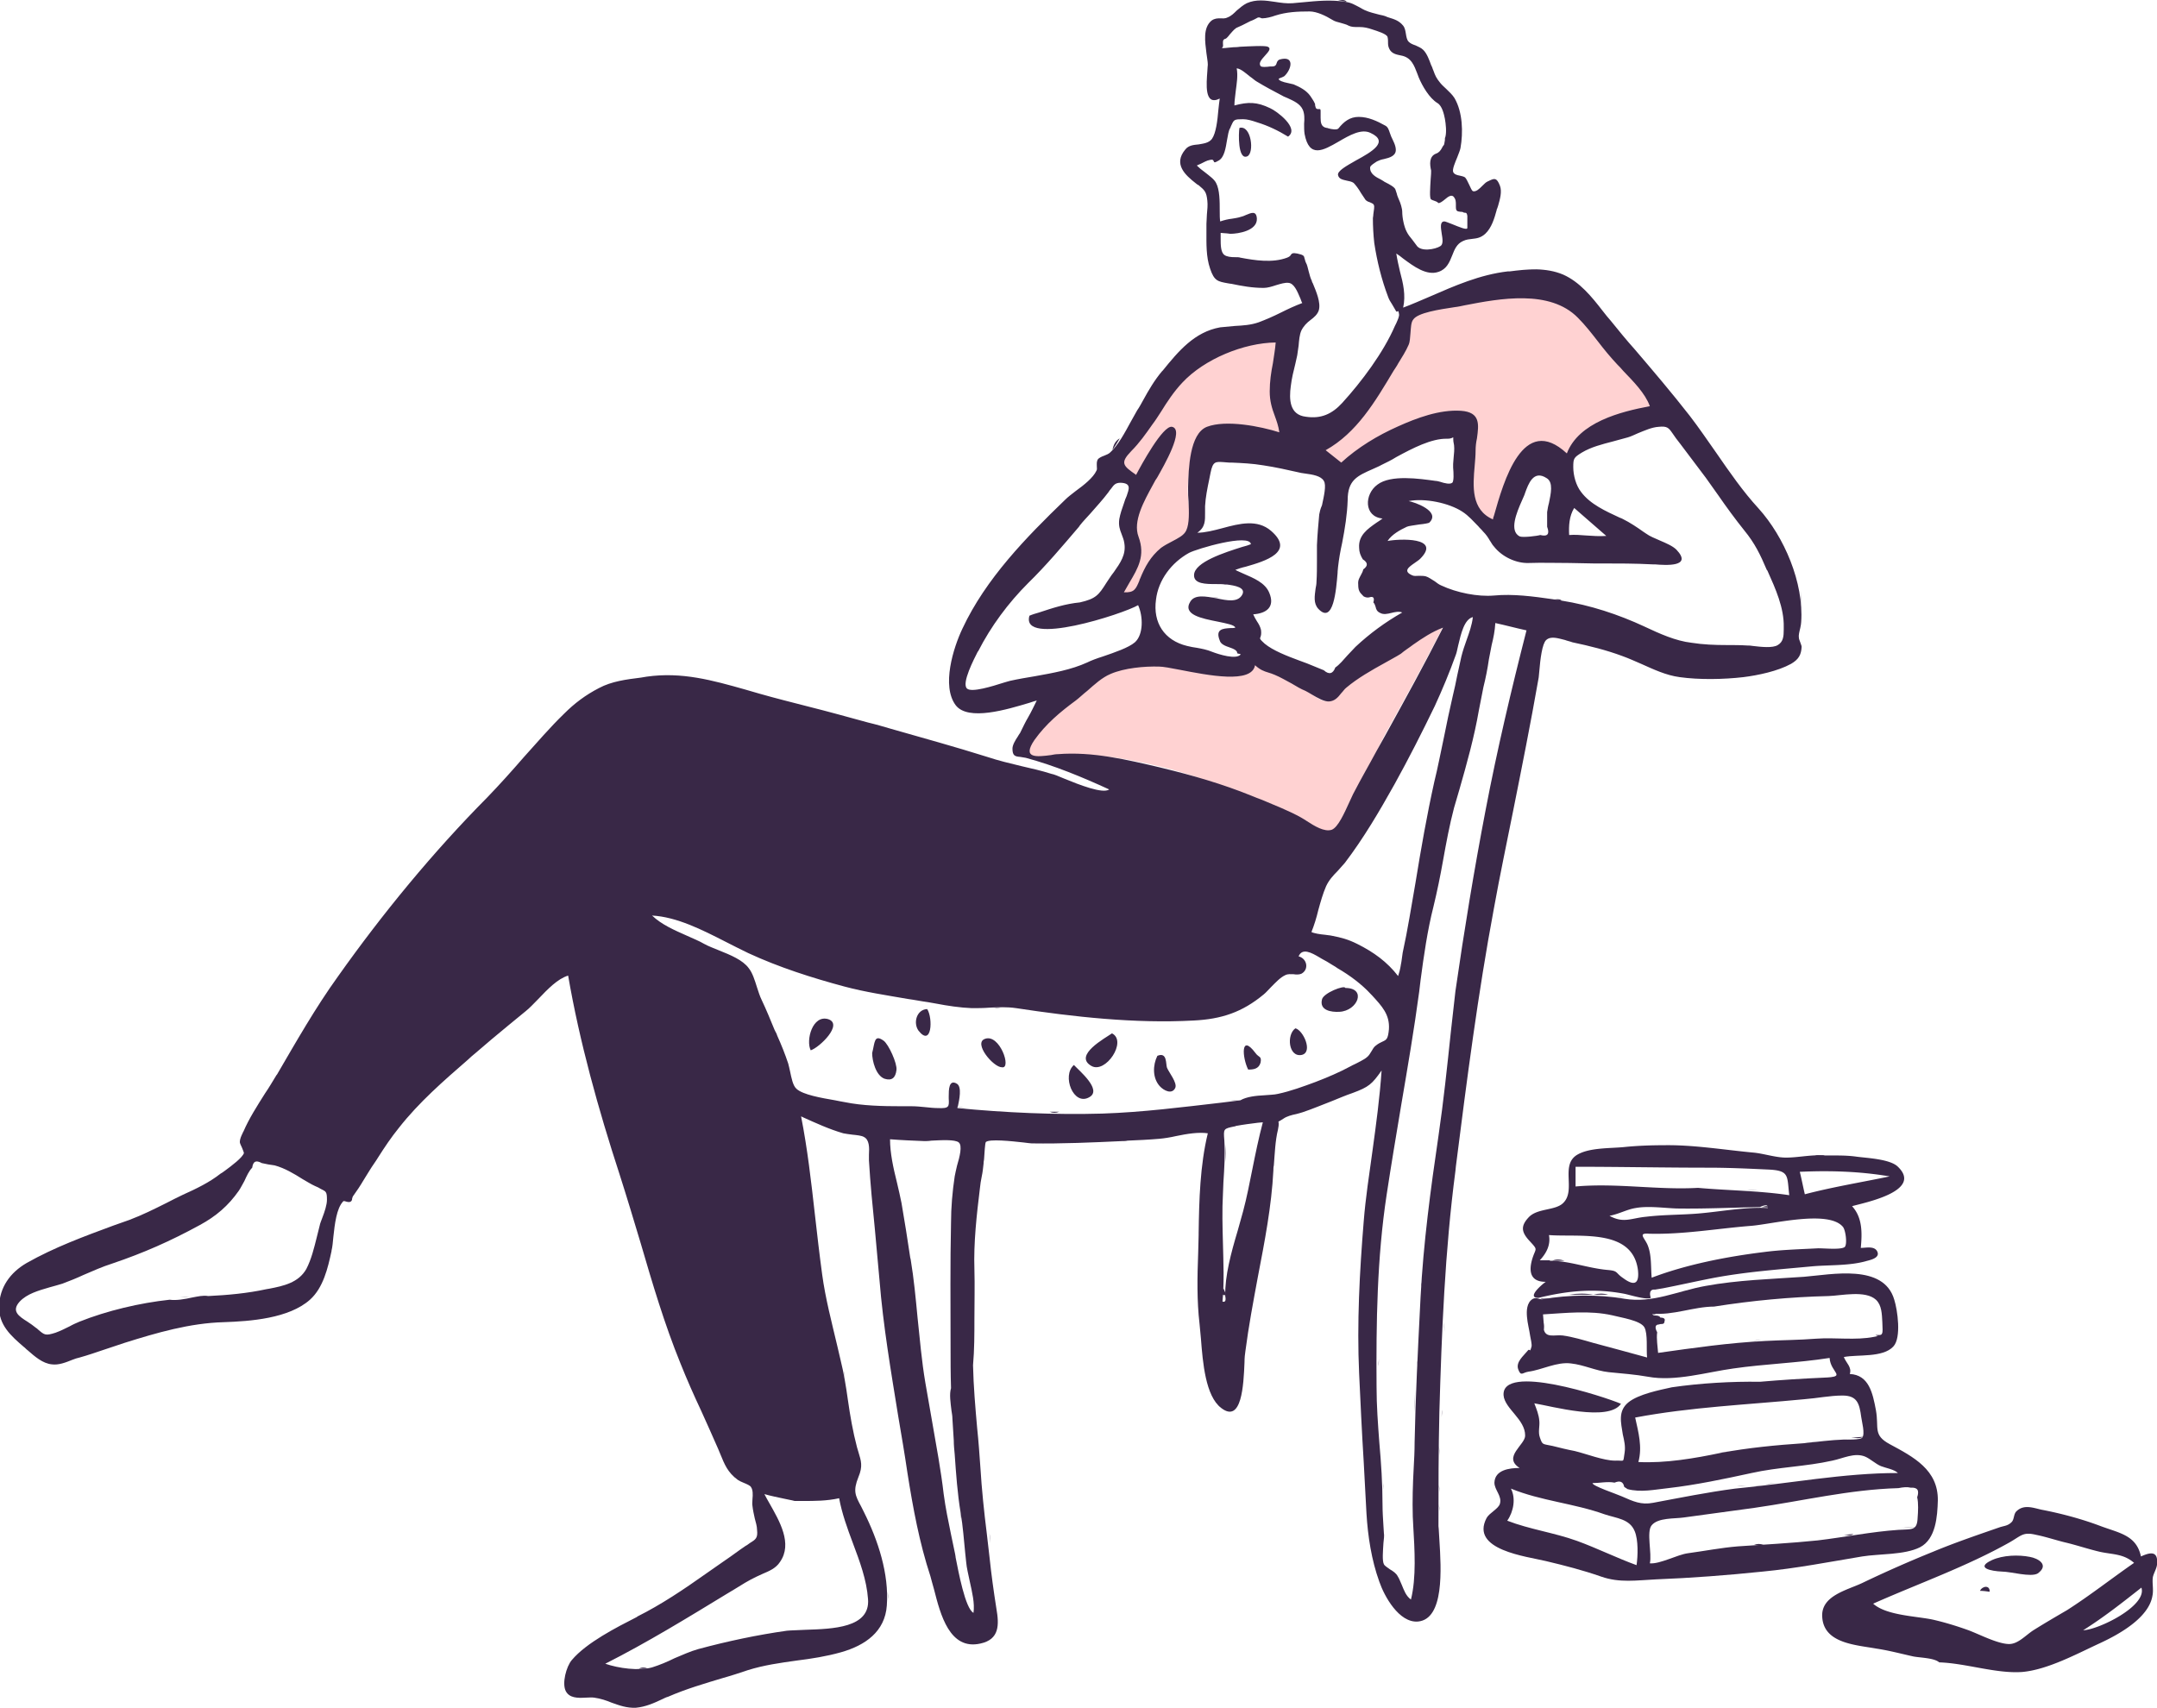 <svg xmlns="http://www.w3.org/2000/svg" xml:space="preserve" id="Layer_1" x="0" y="0" style="enable-background:new 0 0 470.4 372.6" version="1.1" viewBox="0 0 470.4 372.6"><style>.st1{fill-rule:evenodd;clip-rule:evenodd;fill:#392847}</style><path d="M288.2 98.6c5.7-3.2 9.1-9 12.4-14.7.5-.9 1-1.7 1.5-2.6.3-.6.7-1.1 1.1-1.7 1-1.6 2-3.2 2.7-4.8.3-.7.5-1.7.8-2.8.3-1.2.6-2.5 1-3.2.8-1.6 6.9-2.4 11-2.9 1.4-.2 2.5-.3 3.2-.4 7.3-1.5 16-2.3 22 3.4 1.4 1.4 3 2.6 4.6 3.9 1.9 1.5 3.8 3 5.5 4.7 2.6 2.7 6.2 7.4 7.4 11-6.4 1.2-17.1 5-19.7 11.8-9.4-8.6-13.4 5.8-15.5 13.3-.1.5-.2.9-.4 1.3-5.1-2.2-4.9-9-4.7-13.9 0-.7 0-1.3.1-2 0-.9.2-1.8.3-2.7.5-3.1.8-5.8-3.5-6.1-4.2-.2-8.3 1.5-12.2 3.1-4.8 2-9.8 5-13.6 8.5l-4-3.2zm-9.3-13.5v.5c0 1.5 0 2.9.4 4.3.2.8.3 2 .3 3.1 0 .8 0 1.6.1 2.2-4.1-1.3-11.8-3.1-16-1.4-4 1.6-4.5 9.1-4.7 12.8 0 .9.1 2 .2 3.2.2 2 .5 4 0 5.5-.4 1.2-.4 1.5-.4 1.6-.1 0-.4-.1-1.5.8-.5.4-1.1.7-1.7 1-.7.4-1.3.7-2 1.2-1.6 1.3-2.2 2.7-2.8 4.5-.2.4-.4.9-.6 1.4-1 2.3-3.6 4.4-6.5 4.3.4-.7.8-1.3 1.2-2 2.1-3.5 4.1-7 2.6-11.2-1.4-3.7 1-8 2.9-11.5l.1-.2c.1-.2.5-.7.9-1.3 2-2.9 6.3-9 3.7-9.5-1.8-.4-5.8 7.3-7.2 10.1-.2.3-.3.6-.4.8-2.5-1.7-3.6-3.8-1.7-6.3.7-.9 1.4-1.7 2.2-2.6.9-1 1.8-2 2.5-3.1l2.1-3c1.7-2.5 3.4-5.1 5.3-7.1 4.9-5.1 13.4-8.6 20.4-8.6-.2 2 .1 3.9.3 5.9.2 1.4.4 3 .3 4.6zM258.8 117c0-.1 0-.1 0 0zm39.9 50c1.4-2.9 2.6-5.4 3.3-6.7 4.3-7.8 8.6-15.5 12.6-23.4-3.2 1.2-5.9 3.1-8.7 5l-1.2.9c-1.4 1-3 1.9-4.6 2.8-2.4 1.3-4.8 2.7-6.8 4.4l-1.2 1.2c-.8.9-1.5 1.8-3 1.7-1 0-2.4-1-3.6-1.9-.7-.5-1.4-1-1.9-1.3-1-.5-1.9-1.1-2.7-1.7-.9-.7-1.9-1.4-3-1.8-.7-.3-1.3-.4-1.9-.5-.9-.1-1.7-.3-2.8-1.2-.7 4-10.2 2.1-16.4.9-2-.4-3.7-.7-4.6-.8h-1c-3.1-.1-6.9-.2-9.6 1-2.1.9-4.5 2.9-6.6 4.6-.8.7-1.6 1.3-2.3 1.8-3.3 2.5-5.7 5.7-8.2 9.2-3.2 4.5 1.6 4 5 3.7.2 0 .5 0 .7-.1 7.8-.7 15.3.6 22.8 2.4 6.7 1.6 12.8 4 19.2 6.6 1.2.5 3.3 1.6 5.8 2.9 5 2.6 11.1 5.7 12.4 5.3 1.4-.4 5.3-8.6 8.3-15z" style="fill-rule:evenodd;clip-rule:evenodd;fill:#ffd2d2"/><path d="M345.9 116.8c-1.2-.1-2.5-.2-3.7-.1-.1-2 0-4.1 1.1-5.9 2.3 2 4.7 4.1 7 6.1-1.5.1-3 0-4.4-.1zm-88-33.4c4.8-5.1 13.3-8.6 20.3-8.7-.1 1.5-.4 3-.6 4.5-.4 2-.7 4-.7 6.2 0 2.1.5 3.7 1.1 5.3.4 1.1.8 2.2 1 3.6-4.1-1.3-11.6-2.8-15.8-1.2-3.8 1.5-4 9.2-4.1 13.1v.7c0 .7 0 1.5.1 2.5.1 2.2.2 4.8-.5 6.3-.5 1.1-1.8 1.7-3.1 2.4-.8.4-1.7.9-2.4 1.4-2.3 1.9-3.5 4.1-4.6 6.8-.1.1-.1.2-.1.3-.8 1.9-1.1 2.7-3.4 2.6l1.2-2.1c1.9-3.2 3.5-5.9 2-10-1.3-3.4 1.2-7.8 3.1-11.3.2-.4.4-.7.6-1.1.1-.1.2-.3.4-.6 1.4-2.5 6-10.4 3.2-11-2-.4-6.8 8.5-7.8 10.4v.1c-2.9-2-3.6-2.6-1.1-5.2 1.8-1.8 3.2-3.8 4.6-5.8.7-.9 1.3-1.9 1.9-2.8 1.3-2.1 2.8-4.4 4.7-6.4zm-31.3 50.2c-.7.2-1.4.4-2.1.7-2 6.9 20.5-.4 23.7-2.3 1.1 2.4 1.2 6.4-.7 8.1-1.4 1.2-4.4 2.2-7 3.1-1.3.4-2.6.9-3.4 1.3-3.5 1.6-7.5 2.3-11.4 3-1.8.3-3.6.6-5.4 1-.3.1-.8.2-1.4.4-2.5.8-7 2.2-8 1.3-1.3-1.1 1.6-6.6 2.3-8 0-.1.1-.1.1-.1 2.8-5.5 6.6-10.6 10.9-14.9 3.9-3.8 7.6-8.2 11.1-12.3l.2-.3c.7-.9 1.5-1.7 2.3-2.6 1.3-1.5 2.7-3 3.9-4.6.2-.3.4-.6.6-.8.6-.8.9-1.3 2.1-1.3 2.4.1 1.8 1.4 1.3 2.9-.1.2-.2.5-.3.7l-.3.9c-.4 1.1-.8 2.3-1 3.4-.2 1.4.1 2.3.5 3.3.2.6.5 1.2.6 2 .4 2.5-.9 4.3-2.3 6.3-.3.4-.7.9-1 1.4l-.6.9c-1.7 2.7-2.3 3.5-5.8 4.3-3.1.3-5.9 1.2-8.9 2.2zM304.9 93c-4.5 2-8.8 4.6-12.4 7.9l-3.4-2.7c6.8-3.8 10.8-10.6 14.8-17.3.3-.5.7-1 1-1.6.8-1.3 1.7-2.7 2.3-4.1.3-.7.3-1.6.4-2.6.1-1.1.1-2.3.6-2.9 1-1.5 5.7-2.2 9-2.7.9-.1 1.7-.3 2.2-.4 7.7-1.5 18.6-3.5 24.7 2.7 1.6 1.6 3 3.4 4.4 5.2 1.3 1.7 2.7 3.4 4.2 5 .4.4.9.9 1.3 1.4 2.2 2.3 4.8 4.9 5.8 7.7-6.4 1.2-15.5 3.5-18.1 10.3-9.6-8.9-13.8 6.2-15.9 13.6-.1.3-.2.5-.2.8-4.8-2.1-4.4-7.2-4-11.7.1-1.2.2-2.3.2-3.3 0-.9.1-1.8.3-2.7.4-3 .8-5.7-3.5-6-4.7-.3-9.7 1.6-13.7 3.4zm3.3 47.6c2-1.4 4.1-2.8 6.5-3.7-4 7.9-8.3 15.7-12.6 23.5-.6 1.1-1.3 2.3-1.9 3.4-1.6 3-3.3 5.9-4.9 9-.3.5-.6 1.3-1 2.1-1.1 2.4-2.5 5.6-3.9 6.1-1.6.5-3.7-.8-5.4-1.9-.5-.3-.9-.6-1.3-.8-2.7-1.5-5.6-2.6-8.4-3.8-.8-.3-1.6-.6-2.3-.9-6.4-2.6-13-4.5-19.6-6.1l-.4-.1c-7.3-1.7-14.7-3.5-22.3-2.9-.5 0-1 .1-1.5.2-3.1.4-6.4.8-3.6-3.3 2.5-3.5 5.6-6.1 9-8.6.8-.6 1.6-1.4 2.5-2.1 1.6-1.4 3.2-2.9 5.1-3.7 3-1.3 7.4-1.7 10.6-1.6.8 0 2.5.3 4.5.7 6.2 1.2 15.7 3.1 16.4-1 1.1 1 1.9 1.3 2.9 1.6.4.1.9.3 1.4.5 1.2.5 2.4 1.2 3.7 1.9 1 .6 2 1.2 3 1.6.4.2.9.5 1.4.8 1.2.7 2.7 1.6 3.8 1.5 1.2-.1 1.9-.9 2.6-1.8.4-.4.7-.9 1.1-1.2 2.5-2.1 5.5-3.8 8.4-5.4 1.2-.7 2.4-1.3 3.5-2 .8-.7 1.8-1.3 2.7-2zm-32.4 98.3c-1.9.1-3.9.3-5.3 1.1-1.3.2-2.7.3-4 .5-8.7 1-17.2 2.1-26.1 2.4-10.3.3-21.2-.2-31.6-1.2 0-.1 0-.3.1-.4.3-1.4.9-4.2-.2-4.9-1.8-1.1-1.8 1.4-1.8 2.7v.5c.1 1.8.1 2.2-2.3 2.1-.9 0-1.8-.1-2.8-.2-1-.1-2-.2-3-.2h-2.2c-4.1 0-8.5-.1-12.4-.9-.5-.1-1.2-.2-2.1-.4-2.9-.5-7-1.2-8.4-2.5-.8-.7-1.1-2.4-1.4-3.8-.1-.6-.3-1.2-.4-1.7-.7-2.1-1.5-4.1-2.4-6.1-.1-.3-.2-.6-.4-.9l-.2-.4c-.9-2.2-1.8-4.4-2.8-6.5-.4-.8-.7-1.8-1-2.7-.5-1.6-1-3.2-1.8-4.2-1.3-1.8-4-2.9-6.5-3.9-1.2-.5-2.3-.9-3.2-1.4-1.2-.7-2.5-1.2-3.8-1.8-2.7-1.2-5.5-2.4-7.6-4.4 5.4.3 10.9 3.1 16 5.7 1.7.9 3.4 1.7 5 2.5 6.7 3.1 13.9 5.4 21 7.3 4.5 1.2 9.2 1.9 13.8 2.7 1.5.2 2.9.5 4.4.7.6.1 1.2.2 1.7.3 2.6.5 5.3.9 7.8 1 1.3 0 2.5 0 3.8-.1 2-.1 3.9-.2 5.9.1 12.5 1.9 25.9 3.4 38.7 2.7 6.1-.3 10.6-1.8 15.3-5.7.5-.4 1-1 1.6-1.6 1-1 2-2.1 3.1-2.6.6-.3 1.2-.2 1.8-.2.6.1 1.2.1 1.7-.1 1.7-.9 1.3-3.3-.6-3.8.8-1.9 2.8-.8 4.5.2.2.1.3.2.5.3.8.4 1.6.9 2.4 1.4.4.2.8.5 1.1.7 2.6 1.5 5.3 3.5 7.3 5.7l.2.2c2.2 2.4 3.9 4.2 3.7 7.4-.2 2.1-.5 2.3-1.4 2.7-.4.2-.9.4-1.5.9-.4.3-.6.7-.9 1.2-.3.5-.6 1-1 1.3-.7.6-1.7 1-2.6 1.5-.4.2-.7.3-1 .5-2.4 1.3-5 2.4-7.6 3.4-2.7 1-5.4 2-8.2 2.6-.8.2-1.9.2-2.9.3zm48.2-62.3c-2.5 13-4.7 26.4-6.6 39.6-.3 3-.7 5.9-1 8.9-.8 7.6-1.6 15.2-2.7 22.7-1.7 11.5-3.3 23.5-3.9 35.1 0 .7-.1 1.3-.1 2-.5 9.9-1 19.7-1.2 29.7 0 1.9-.1 3.8-.2 5.6-.2 3.6-.3 7.1-.2 10.6 0 .6.1 1.3.1 2 .3 5.2.7 11.3-.5 16.1-1.1-.8-1.5-2-2-3.2-.3-.6-.5-1.3-.9-1.9-.3-.6-1-1.1-1.7-1.5-.5-.4-1.1-.7-1.3-1.1-.4-.8-.2-2.9-.1-4.6.1-.9.2-1.7.1-2.2 0-.5-.1-1.1-.1-1.6-.1-1.6-.2-3.1-.2-4.7 0-4.5-.3-9-.7-13.5-.3-4-.6-8-.6-12.1-.1-14 .1-28.1 2.2-41.9 1-6.6 2.1-13.1 3.2-19.7 1.4-8.2 2.8-16.4 3.9-24.6.1-.8.2-1.7.3-2.5.7-5.3 1.5-10.9 2.8-16 .8-3.3 1.5-6.7 2.1-10.1.7-3.9 1.4-7.7 2.4-11.5.4-1.4.8-2.7 1.2-4.1 1.6-5.6 3.2-11.3 4.2-17.1.3-1.7.7-3.4 1-5.1.5-2 .9-4 1.2-6.1.2-1.1.4-2.1.6-3.1.4-1.6.7-3.1.8-4.8 2.3.5 4.5 1.1 6.8 1.6-3.3 12.9-6.4 26-8.9 39.1zM267.5 50.9c.3 0 .6.1.8.1 1.8 0 5.9-.7 5.8-3.3-.1-1.8-1.2-1.3-2.4-.8-.4.2-.7.3-1.1.4-.6.2-1.3.3-1.9.4-.9.1-1.7.3-2.6.6-.1-.6-.1-1.4-.1-2.2 0-2.2 0-4.7-.8-6.2-.4-.8-1.4-1.5-2.4-2.3-.7-.5-1.3-1-1.8-1.5.3-.1.6-.3.9-.4.6-.3 1.3-.7 1.9-.8.8-.2.8.1.9.3.1.2.1.4 1.1-.2 1.2-.7 1.5-2.7 1.8-4.5.2-1 .3-2 .7-2.6.1-.3.2-.5.3-.7.5-1.1.6-1.2 2.5-1.2.9 0 1.9.3 2.8.6.1 0 .2.1.3.1 2.3.7 4.6 1.8 6.7 3.1 2.6-1.8-2.5-5.6-3.9-6.2-2.9-1.4-4.8-1.4-7.8-.6 0-1.1.2-2.1.3-3.2.2-1.6.5-3.3.2-4.9.9.1 1.9 1 2.9 1.8.6.4 1.1.9 1.5 1.1 1.8 1.1 3.7 2.1 5.6 3.1.3.2.7.3 1.1.5 1.3.6 2.7 1.2 3.3 2.5.4.9.4 2 .3 3.1 0 .8 0 1.5.1 2.2 1 5.4 4.1 3.6 7.4 1.7 2.4-1.4 5-2.9 7-1.9 4.1 1.9.3 4.1-3.2 6-2.1 1.2-4.1 2.3-3.9 3.2.2.9 1.1 1 1.9 1.2.5.1 1.1.2 1.5.5.4.4 1.1 1.3 1.6 2.2l1 1.5c.2.2.5.4.9.5.4.2.8.3.9.6.2.3 0 1.2-.1 2 0 .4-.1.7-.1.9 0 1.8.1 3.6.3 5.4.6 4 1.6 8 3 11.7.2.6.5 1.1.9 1.7.2.4.5.8.7 1.2.2.5.4.4.5.3.1-.1.2-.1.3.6.1.5-.3 1.3-.6 2l-.3.6c-2.5 5.8-7.3 12.2-11.5 16.8-2.2 2.4-4.6 3.5-7.9 3-3.6-.4-3.7-3.8-3.3-6.7.2-1.7.6-3.3 1-4.9.1-.6.3-1.2.4-1.8.1-.6.2-1.4.3-2.1.1-1.2.2-2.4.6-3.3.5-1 1.2-1.7 2-2.3.8-.6 1.5-1.2 1.8-2.1.5-1.7-.6-4.2-1.3-5.9-.1-.2-.2-.3-.2-.5-.3-.6-.5-1.3-.7-2.1-.2-.7-.3-1.4-.6-1.9-.2-.4-.2-.7-.3-.9-.1-.6-.2-.8-1.6-1.1-1-.2-1.2 0-1.4.3-.1.2-.3.4-.8.6-3.2 1.2-7 .6-10.2 0-.3-.1-.7-.1-1.2-.1-.8 0-1.8-.1-2.3-.5-.8-.6-.8-2.2-.8-3.6v-1.2c.4 0 .8.1 1.3.1zm20.2 61.3c-.2 2.2-.4 4.4-.5 6.7v3.4c0 1.5 0 3.1-.1 4.6 0 .5-.1 1-.2 1.5-.2 1.6-.5 3.2.6 4.4 3.3 3.5 3.9-4.2 4.2-7.8 0-.6.1-1 .1-1.3.2-1.8.5-3.5.9-5.3.6-3.1 1.1-6.2 1.2-9.3 0-4.4 2.1-5.3 5.5-6.8.6-.3 1.2-.5 1.9-.9 1-.5 2.1-1 3.2-1.7 3.5-1.9 7.7-4.1 11.1-4 1 0 1.2-.3 1.3-.3.1 0-.1.4.2 1.7.1.9 0 1.8-.1 2.8 0 .4-.1.9-.1 1.3v.8c.1 1.1.2 3-.2 3.3-.5.4-1.7.1-2.6-.2-.4-.1-.7-.2-.9-.2h-.1c-3.6-.5-9.8-1.4-12.7.8-2.9 2.1-3 7 1.1 7.4-.4.3-.8.6-1.3.9-2 1.4-4 2.8-3.8 5.5 0 .9.3 1.7.8 2.5 1.1.7 1.2 1.4.1 2.2-.1.5-.3.8-.5 1.2-.3.6-.7 1.1-.6 2.1 0 1.3.3 1.7 1 2.4l.2.2c.4.2.8.3 1.2.2.9-.3 1.2.1.9 1.1.3.3.4.7.5 1 .1.5.3 1 1 1.3.7.4 1.6.2 2.4 0 .8-.2 1.7-.4 2.4-.1-3.7 2.1-7.1 4.6-10.2 7.5-.5.5-1.1 1.2-1.7 1.8-.9 1-1.8 2.1-2.7 2.7-.5 1.4-1.4 1.6-2.5.6-.7-.3-1.5-.6-2.2-.9-.9-.4-2-.8-3.1-1.2-2.7-1-5.8-2.2-7.6-3.7-1.1-1-1.1-1.1-.9-1.5.1-.3.2-.7.1-1.5-.2-.8-.5-1.3-.9-1.9-.3-.5-.6-1-.8-1.5 2.9-.2 4.8-1.6 3.5-4.7-.9-2.2-3.4-3.2-5.7-4.2-.6-.3-1.2-.5-1.7-.8.5-.2 1.4-.5 2.3-.7 4.2-1.2 10.8-3.2 5.5-7.8-3-2.6-6.9-1.6-10.6-.6-1.9.5-3.8 1-5.5 1 1.8-1.2 1.7-2.7 1.7-4.4v-1.4c.1-1.9.5-3.9.9-5.8l.3-1.5c.5-2.5 1.1-2.4 2.8-2.3.4 0 .8.1 1.3.1h.5c2.3.1 4.5.2 6.9.6 2.7.4 5.3 1 8 1.6.3.1.7.1 1.2.2 1.5.2 3.4.5 4 1.6.6.9 0 3.4-.4 5.3-.4.9-.5 1.5-.6 2zM42 283c-1.8.4-3.6.7-5 .5-6.5.7-13.7 2.4-19.7 4.8-.7.3-1.4.6-2.1 1-1 .5-2 1-3.1 1.4-2.2.7-2.4.5-3.8-.7-.1-.1-.3-.3-.5-.4-.6-.5-1.2-.9-1.8-1.3-1.9-1.2-3.6-2.3-1.7-4.4 1.6-1.7 4.1-2.4 6.5-3.1 1-.3 1.9-.5 2.8-.8 1.6-.6 3.1-1.2 4.6-1.9 2.1-.9 4.1-1.8 6.3-2.5 6.8-2.3 12.7-4.9 19.1-8.4 3.5-1.9 6.2-4.2 8.5-7.5.4-.6.8-1.4 1.2-2.1.5-1.1 1-2.2 1.7-2.9.2-1.4.8-1.7 2.1-1 .9.2 1.9.4 2.8.5 2.2.6 4.2 1.8 6.1 3 .9.5 1.8 1.1 2.7 1.5.5.2.9.4 1.2.6 1.2.6 1.4.6 1.4 2.4 0 1.1-.5 2.6-1 3.9-.2.6-.5 1.2-.6 1.8l-.6 2.4c-.6 2.4-1.2 4.9-2.3 7-1.7 3-5 3.7-8.1 4.3-.2 0-.4.1-.6.1-4.1.9-8.5 1.3-12.7 1.5-1.1-.2-2.3.1-3.4.3zm129 43.9c.8.2 1.6.3 2.3.5h1.7c2.7 0 5.3 0 8-.6.6 3.3 1.8 6.6 3 9.8 1.5 4 3 8 3.3 12.2.5 6.3-7.7 6.5-13.7 6.7-1.6.1-3 .1-4 .2-6.4.9-13 2.3-19.3 4-1.8.5-3.5 1.3-5.2 2-1.6.8-3.3 1.5-4.9 2-2.9.8-7.3.2-10.2-.8 9.1-4.6 17.9-10 26.6-15.3l1.5-.9c1.6-1 3.2-2 4.9-2.8.4-.2.9-.4 1.3-.6 1.4-.6 2.9-1.2 3.8-2.6 2.8-4-.1-8.9-2.3-12.8-.4-.7-.8-1.4-1.1-2 1.4.4 2.9.7 4.3 1zm137.7-134.4c-.9 5.1-1.7 10.3-2.8 15.3 0 .2-.1.5-.1.7-.2 1.5-.4 3-.9 4.4-2.4-3.1-5.3-5.2-8.9-7-2-1-3.5-1.4-5.6-1.8-.4-.1-.9-.1-1.4-.2-1.1-.1-2.4-.3-3-.6.6-1.5 1.1-3.1 1.5-4.8.5-1.8 1-3.6 1.7-5.2.6-1.3 1.5-2.3 2.5-3.3.5-.6 1.1-1.2 1.6-1.8 4.1-5.4 7.5-11.2 10.8-17.1 3.1-5.6 6-11.3 8.8-17.1 1.7-3.7 3.2-7.3 4.6-11.2.2-.5.3-1.2.5-2 .6-2.5 1.3-5.7 3.2-6.2-.2 1.8-.8 3.4-1.4 5.1-.4 1.1-.8 2.3-1.1 3.5-.3 1.4-.6 2.7-.9 4.1-.3 1.5-.6 3-1 4.6-.7 3-1.3 5.9-1.9 8.9-.7 3.2-1.3 6.5-2.1 9.7-1.6 7.2-2.9 14.6-4.1 22zm-101.4 101c0 3.1 0 6.2.1 9.3-.4 1.3-.1 3.2.1 4.9.1.6.2 1.2.2 1.7l.3 4.8c0 1 .1 2 .2 3 .3 4.3.6 8.6 1.3 12.8.5 2.9.7 5.9 1 8.8.1.6.1 1.3.2 1.9.1 1.3.5 2.8.8 4.3.5 2.3 1.1 4.7.8 6.8-1.8-.9-3.3-9.1-3.9-12.1 0-.3-.1-.5-.1-.7-.3-1.5-.6-2.9-.9-4.3-.6-2.9-1.2-5.8-1.6-8.8-.6-5.2-1.6-10.5-2.5-15.7-.5-2.8-1-5.7-1.5-8.6-.8-4.7-1.2-9.5-1.7-14.2-.4-4.2-.8-8.5-1.5-12.7l-.1-.4c-.6-4-1.2-7.9-1.9-11.9-.3-1.4-.6-2.9-1-4.5-.8-3.2-1.5-6.4-1.5-9.4 2.5.2 5 .3 7.5.4.3 0 .9 0 1.5-.1 2.1-.1 5.2-.3 6 .4.8.7.2 3.1-.4 5.1-.2.9-.4 1.7-.5 2.3-.5 3.3-.8 6.8-.8 10.1-.2 8.9-.1 17.9-.1 26.8zm60.8-152.3c.9.3 1.8.7 1.7 1.3.1 0 .2.1.4.1.1 0 .2.1.4.1-.9 1.3-4.9 0-6.2-.5-1.2-.5-2.3-.7-3.4-.9-.7-.1-1.3-.2-2.1-.4-5-1.2-7.5-5.1-6.8-10.1.5-4.3 3.4-8.1 7.2-10.2 1.7-.9 13.2-4.3 13.5-1.9-.5.2-1.1.4-1.9.6-3.8 1.2-10.4 3.3-10.5 6.1-.1 2 2.6 2 4.8 2 .8 0 1.5 0 2 .1h.4c1.5.2 4.4.6 3.2 2.4-1 1.5-3.2 1.1-5.5.6-2.3-.4-4.7-.9-5.7.7-1.8 2.9 2.5 3.7 6 4.4 1.9.4 3.6.7 3.8 1.3-.3.1-.7.1-1.1.1-1.6.1-3.3.2-2.3 2.7.2.8 1.2 1.2 2.1 1.5zm69.7-31.5c-.2.7-.3 1.4-.4 2v3.2c.6 1.6.1 2.2-1.5 1.8-.6.2-3.8.6-4.5.3-2.3-1.2-.7-5.1.5-7.8.3-.7.6-1.3.7-1.7.7-1.9 1.8-5.1 4.7-3.2 1.5.9.9 3.4.5 5.4zm-67.9 158.8c-1.4 4.7-2.8 9.8-2.7 14.2.2 1 0 1.4-.6 1.2.4-4.2.2-8.4.1-12.7-.1-3.6-.2-7.2 0-10.8 0-.8.1-1.6.1-2.5.2-3.1.4-6.1.2-9.2-.2-2.5-.2-2.5 2.2-3 .1 0 .2 0 .3-.1 1.6-.3 3.2-.5 4.8-.7.4 0 .7-.1 1.1-.1-.9 3.4-1.6 6.8-2.3 10.3-.6 3-1.2 6.1-2 9.1-.4 1.5-.8 2.9-1.2 4.3zm88.8-131.8c-5.8-2.7-11.9-4.7-18.2-5.7-.6-.1-1.3-.2-1.9-.3-4.2-.6-8.6-1.2-12.8-.8-3.5.3-8.1-.6-11.5-2.2-.5-.2-1-.6-1.4-.9-.7-.4-1.3-.9-2-1.1-.4-.1-1-.1-1.5-.1s-1 .1-1.4-.1c-2.1-.9-.8-1.8.5-2.7.4-.3.9-.6 1.2-.9 4.8-4.8-4.6-4.4-7.1-3.9.9-1.4 2.7-2.4 4.2-3.1.4-.2 1.6-.3 2.7-.5 1.1-.1 2.1-.3 2.2-.4 2.6-2.5-3.3-4.5-4.5-4.7 3.5-.7 8.8.4 11.7 2.3 1.4.9 2.4 2.1 3.5 3.2.3.4.7.7 1 1.1.7.7 1.1 1.3 1.5 2 .3.4.5.9.9 1.3 1.8 2.3 4.9 3.7 7.6 3.6 2.9-.1 5.9 0 8.9 0 1.7 0 3.5.1 5.2.1h1.6c3.8 0 7.5 0 11.3.2h.5c2.4.2 8.3.6 4.7-3.2-.8-.8-2.2-1.4-3.6-2-1.1-.5-2.2-.9-3-1.5-.2-.1-.4-.3-.6-.4-1.4-1-2.9-2-4.5-2.8-.2-.1-.4-.2-.7-.3-3-1.4-6.4-2.9-8.4-5.6-1.1-1.4-1.7-3.6-1.7-5.4 0-1.9.1-2.1 1.9-3.2 2-1.2 4.4-1.8 6.7-2.4l3.3-.9c.7-.2 1.5-.6 2.2-.9 1.5-.6 3-1.3 4.5-1.4 1.9-.2 2.2.2 3.1 1.5.2.3.4.6.7 1 .3.4.6.8 1 1.3 1.8 2.4 3.7 4.9 5.5 7.3.9 1.3 1.8 2.5 2.7 3.8 1.8 2.6 3.7 5.2 5.7 7.7 2.3 2.8 3.5 5.3 4.9 8.6l.1.1.1.2c1.7 3.8 3.6 8 3.5 12.2v.5c0 1.5-.1 2.7-1.3 3.4-1.1.7-3.7.4-5.4.2-.5-.1-.9-.1-1.2-.1-1.5-.1-3-.1-4.5-.1-2.6 0-5.2-.1-7.7-.5-3.5-.4-7-2-10.2-3.5zM212.5 287.6c0-3.6.1-7.1 0-10.7-.2-5.8.5-12 1.2-17.7.1-.9.2-1.7.4-2.6.2-.9.3-1.9.4-2.8 0-.1 0-.5.1-.9.1-1.3.2-3.6.4-3.8.8-.7 5.5-.2 8.2.1.9.1 1.5.2 1.8.2 6.6.1 13.2-.2 19.7-.5.4 0 .8 0 1.2-.1 2.3-.1 4.6-.2 6.9-.4 1.1-.1 2.4-.3 3.7-.6 2.4-.5 4.9-.9 6.9-.6-1.7 7-1.9 14.6-2 21.8v.4c0 1.3-.1 2.6-.1 3.9-.2 5.2-.3 10.4.3 15.5.1.9.2 2 .3 3.2.4 5.2 1 12.5 4.4 15.1 4.5 3.5 4.9-5 5.1-9.9 0-1 .1-1.9.2-2.5.7-5.4 1.7-10.7 2.7-16.1 1.5-7.8 3-15.5 3.4-23.3 0-.3 0-.7.1-1.1.2-2.5.3-5.4.9-7.8.3-1.4.1-1.6.1-1.7 0-.1.2-.1 1.1-.7.7-.5 1.8-.8 2.8-1 .5-.1 1-.3 1.4-.4 2.1-.7 4.2-1.6 6.3-2.4 1.5-.6 3.1-1.3 4.6-1.8 3.5-1.3 4.2-1.9 6.3-4.9-.4 5.9-1.2 11.8-2 17.6-.7 5.1-1.5 10.2-1.9 15.3-.9 11-1.5 22.2-1 33.2.3 6.4.6 12.9 1 19.3.2 3.7.4 7.4.6 11.2.3 5 1.1 10.2 2.8 14.9 1.1 3.2 4.3 9 8.4 8.7 5.8-.5 5.1-11.5 4.7-17.8-.1-1.2-.1-2.3-.2-3 0-8.3 0-16.6.2-24.9.5-17.4 1.2-35.1 3.5-52.6l.1-1c2.4-18.9 4.8-37.6 8.3-56.3 1.3-7.2 2.8-14.3 4.2-21.3 1.9-9.5 3.8-19 5.5-28.7.1-.4.1-1 .2-1.8.2-2.4.6-5.9 1.5-6.7 1-.9 2.5-.4 4.1 0 .5.2 1.1.3 1.6.5 3.8.8 7.4 1.7 10.9 3 1.4.5 2.7 1.1 4.1 1.7 2.7 1.2 5.4 2.5 8.4 2.9 4.3.6 9.6.5 13.9 0 3.2-.4 7.5-1.3 10.4-2.9 1.7-1 2.2-2 2.3-3.7 0-.3-.2-.6-.3-1-.1-.3-.3-.7-.3-1-.1-.5.1-1.3.3-2.1.1-.5.2-1 .2-1.3.6-8.6-3.7-18.6-9.3-24.8-3.4-3.7-6.3-7.9-9.2-12.1-1.9-2.7-3.8-5.5-5.8-8.1-3.9-5-7.9-9.7-12-14.5-1.8-2-3.5-4.1-5.2-6.2-.6-.7-1.2-1.4-1.8-2.2-2.4-3.1-5-6.3-8.6-7.9-3.8-1.6-7.8-1.2-11.7-.7h-.4c-6 .7-11.5 3.1-17 5.5-1.9.8-3.9 1.7-5.8 2.4.6-2.7 0-5.3-.7-7.9-.3-1.3-.6-2.6-.8-3.9.5.3 1 .7 1.5 1.1 2.3 1.7 5.1 3.8 7.7 2.9 1.8-.6 2.4-2.1 3-3.6.5-1.3 1-2.5 2.3-3.1.8-.4 1.4-.4 2.1-.5.9-.1 1.8-.2 2.8-1.1 1.4-1.3 2-3.4 2.5-5.2 0-.1 0-.2.1-.3.1-.2.1-.4.2-.6.4-1.4.9-3.1.4-4.4-.7-1.8-1.2-1.6-2.3-1.1-.1.1-.3.1-.4.2-.3.1-.7.5-1.1.9-.7.7-1.4 1.4-2.1 1.2-.2-.1-.5-.7-.8-1.4-.3-.6-.6-1.3-.9-1.6-.3-.2-.7-.3-1.2-.4-.6-.1-1.2-.3-1.4-.8-.2-.6.4-2 .9-3.2.3-.8.6-1.5.7-2 .6-3.4.5-7.8-1.3-10.9-.5-.8-1.2-1.4-1.8-2-.4-.4-.9-.8-1.3-1.3-.9-1.1-1.1-1.6-1.5-2.7-.1-.2-.2-.5-.3-.8-.1-.1-.1-.3-.2-.4-.4-1.1-.9-2.5-1.7-3.3-.5-.5-1.1-.7-1.7-1-.6-.2-1.1-.4-1.5-.8-.4-.4-.5-1.1-.6-1.7-.1-.6-.2-1.3-.6-1.8-.9-1.1-1.9-1.4-3.2-1.8-.2-.1-.4-.1-.5-.2-.5-.2-1-.3-1.5-.4-1.1-.3-2.1-.5-3.2-1-.4-.2-.8-.4-1.1-.6-1-.5-1.7-1-3.1-1.2-3.1-.5-6.2-.2-9.3.1-.8.1-1.5.1-2.2.2-1.3.1-2.6-.1-3.9-.3-2-.3-4.1-.6-6.1.3-.8.4-1.5 1-2.2 1.6-.6.6-1.2 1.2-2 1.5-.6.3-1.1.2-1.6.2-.6 0-1.2 0-1.9.5-1.9 1.6-1.4 4.6-1.1 7.1.1.9.3 1.8.3 2.5 0 .3-.1.8-.1 1.4-.2 2.8-.7 7.7 2.7 6-.1.7-.2 1.5-.3 2.5-.2 2.3-.5 5-1.4 6.3-.7.9-1.8 1-2.9 1.2-1.1.1-2.2.2-2.9 1.1-2.7 3.2 0 5.6 2.3 7.4.2.2.4.3.6.4 1.3 1.1 1.7 1.4 1.9 3.4.1.9 0 2-.1 3 0 .7-.1 1.4-.1 2v1.6c0 2.7-.1 5.6.8 8.2.9 2.7 1.7 2.8 3.9 3.2.2 0 .4.1.7.1 2.4.5 4.6.9 7.1.9.8 0 1.8-.3 2.7-.6 1-.3 2-.6 2.7-.5 1.2.1 1.9 1.8 2.5 3.2.2.4.3.9.5 1.2-1.6.6-3.1 1.3-4.7 2.1s-3.2 1.5-4.8 2.1c-1.7.6-3.4.7-5.2.8-1.1.1-2.1.2-3.2.3-5.6 1-9.1 5.2-12.5 9.4l-.2.2c-1.6 1.9-2.9 4.1-4.1 6.3-.4.7-.8 1.5-1.3 2.2-.4.7-.9 1.6-1.4 2.5-1.3 2.4-2.8 5.2-4.5 6.7-.3.3-.8.5-1.3.7-.6.2-1.1.5-1.3.7-.4.5-.3 1.1-.3 1.6 0 .4.1.7-.1 1-.7 1.5-2.7 3.1-4.5 4.4-.9.7-1.7 1.3-2.3 1.9-8.5 8.2-17.3 17.2-22.4 28.1-2 4.2-4.6 12.5-1.5 16.7 2.7 3.6 11.4.9 16.1-.5.6-.2 1.2-.4 1.6-.5-.6 1.2-1.2 2.5-1.9 3.7-.6 1-1.1 2.1-1.6 3.1-.1.3-.4.6-.6 1-.6.9-1.2 1.9-1.2 2.7 0 1.6.6 1.7 1.7 1.8.4.1.8.1 1.2.2 6.3 1.7 12.3 4.2 18.2 6.9-1.4 1-6.5-1-9.9-2.4-1.2-.5-2.1-.9-2.7-1-2.2-.7-4.4-1.2-6.6-1.7-2.5-.6-5-1.2-7.4-2-7-2.2-13.9-4.1-20.9-6.1-1.7-.5-3.4-1-5.1-1.4-4.4-1.2-8.7-2.4-13.1-3.5-3.5-.9-7.1-1.8-10.6-2.8-1-.3-2-.6-3.1-.9-7.1-2-13.8-3.9-21.5-2.8-.4.1-.8.1-1.2.2-3.2.4-6.4.8-9.2 2.3-2.9 1.5-5.3 3.3-7.6 5.6-3.1 3-5.9 6.3-8.8 9.5-2.6 3-5.2 5.9-7.9 8.7-11.9 12-22.9 25.4-32.6 39.1-4.9 6.8-9.1 14.2-13.3 21.4l-.1.1c-.8 1.3-1.6 2.7-2.5 4-1.7 2.7-3.5 5.5-4.7 8.3-.1.1-.1.2-.2.4-.3.6-.6 1.3-.6 1.9 0 .2.2.7.5 1.3.2.5.4 1 .4 1.1-.3 1-2.7 2.8-4.2 3.9-.4.3-.7.5-.9.6-2.4 1.9-5.3 3.3-8.2 4.6-1.2.6-2.5 1.2-3.6 1.8-2.8 1.4-5.2 2.6-8.1 3.7-1.1.4-2.3.8-3.4 1.2-6.5 2.4-13 4.8-19 8.2-3.6 2.1-5.9 5.3-6 9.5-.1 4 2.6 6.4 5.4 8.8.3.2.5.5.8.7 1.6 1.4 3.3 2.9 5.3 3.1 1.5.2 3-.4 4.5-1 .5-.2 1.1-.4 1.6-.5 1.8-.5 3.5-1.1 5.3-1.7l4.5-1.5c7-2.2 14.2-4.3 21.6-4.5 5.8-.2 14.2-.8 18.8-4.9 2.9-2.6 3.9-6.9 4.7-10.6v-.1c.2-.8.3-1.9.4-3 .3-2.8.7-6.2 2.1-7.7.1-.2.4-.1.7 0 .4.1.8.2 1.1-.1.1-.1.2-.3.2-.6.1-.2.1-.4.2-.5.8-1.1 1.6-2.3 2.3-3.5.4-.7.9-1.4 1.3-2.1.6-1 1.3-1.9 1.9-2.9 1.4-2.2 2.8-4.3 4.5-6.4 4.4-5.6 9.7-10.2 15.1-14.9.5-.5 1-.9 1.6-1.4 2.3-2 4.7-4 7-5.9 1.3-1.1 2.6-2.1 3.9-3.2.9-.7 1.8-1.7 2.8-2.7 2-2.1 4.2-4.4 6.5-5.1 2.5 14.5 6.6 29.2 11.2 43.3 1.6 5 3.1 10 4.6 15 2.6 8.9 5.2 17.7 8.7 26.3 1.4 3.5 2.9 6.9 4.5 10.3 1.2 2.7 2.5 5.5 3.7 8.3.2.4.3.8.5 1.2.9 2.2 1.6 4 3.8 5.6.3.2.7.4 1.2.6.7.3 1.5.6 1.7 1 .4.6.4 1.6.3 2.6 0 .5-.1 1 0 1.5.1.9.3 1.8.5 2.7.2.8.5 1.7.5 2.5.2 1.8-.3 2.1-1.6 2.9-.3.2-.5.4-.9.6-1.5 1-2.9 2.1-4.4 3.1-1.4 1-2.9 2-4.3 3-4.8 3.4-9.7 6.7-14.9 9.3l-.1.1c-4.5 2.3-11 5.6-14.2 9.4-1.2 1.4-2.2 5.1-1.3 6.8.8 1.5 2.6 1.5 4.3 1.4.7 0 1.3-.1 1.9 0 1.4.2 2.6.6 3.8 1.1 1.7.6 3.3 1.2 5.3 1.1 2.1-.2 3.9-1 5.8-1.9.4-.2.8-.4 1.2-.5 3.9-1.7 8-2.9 12-4.1 1.8-.5 3.6-1.1 5.4-1.7 3.5-1.1 7.1-1.6 10.7-2.1 3.2-.4 6.4-.9 9.6-1.8 5.3-1.5 9.6-4.5 10-10.2.5-6.9-1.9-14.2-5-20.4l-.6-1.2c-1.3-2.4-1.8-3.4-.6-6.4 1-2.4.6-3.5 0-5.5-.1-.3-.2-.7-.3-1-.9-3.4-1.5-6.9-2-10.4-.4-2.9-.9-5.9-1.6-8.7-.2-1-.5-2-.7-3-1.2-5.1-2.6-10.4-3.3-15.6-.6-4.4-1.1-8.8-1.6-13.2-.8-7.1-1.6-14.2-3-21.3.1.1.3.1.4.2 2.9 1.3 5.7 2.6 8.8 3.5.5.1 1.2.2 2 .3 1 .1 2 .2 2.5.5 1.2.6 1.2 2.3 1.1 3.9v1.2c.3 5.1.8 10.1 1.3 15.1.3 3.7.7 7.3 1 11 .8 10 2.5 19.9 4.1 29.8.7 4.1 1.4 8.2 2 12.3 1.2 7.6 2.6 15.2 5 22.5.2.8.5 1.8.8 2.9 1.4 5.5 3.4 13.3 10.1 11.8 4.2-.9 4.1-4.1 3.5-7.6-.6-3.8-1.1-7.4-1.5-11.2-.2-1.7-.4-3.5-.6-5.2-.6-4.8-1.1-9.6-1.4-14.5-.2-2.8-.4-5.7-.7-8.5-.4-4.5-.8-9.1-.9-13.7.3-3.4.3-6.8.3-10.2zM268.2 7.5c-.2.3-.5.6-.7.8-.1.1-.3.2-.4.2-.2.1-.4.2-.4.7v.2c0 .3.1.8-.1.9-.4.3.4.2 1.3.1.4 0 .8-.1 1.1-.1.2 0 .8 0 1.4-.1 2.1-.1 5.5-.3 6.1 0 .8.4.1 1.1-.6 1.9-.7.8-1.5 1.6-1 2.3.2.3 1.4.2 2.1.1h.4c.8 0 .9-.4 1-.7.1-.3.2-.6.6-.8 3.4-1 2.7 2.1 1.1 3.6-.1.1-.4.2-.6.3-.5.2-1.1.3-.1.8.5.2.9.3 1.4.4.4.1.9.2 1.3.3 1.4.6 2.8 1.3 3.7 2.6.3.5.7 1 .9 1.5.1.1.1.3.1.5.1.3.1.6.3.7.1.1.3.1.5.1s.4-.1.4.4v1.5c0 1 .1 2 1.3 2.2.1 0 .2 0 .4.1.7.2 1.9.4 2.2 0 1.2-1.5 2.5-2.5 4.4-2.5 2.1 0 4 .9 5.8 1.9.6.3.8 1 1 1.6.1.3.2.5.3.8.4.9 1 1.9 1 2.9 0 1.3-1.3 1.7-2.6 2-.6.1-1.1.3-1.5.5-.3.2-1.5.9-1.5 1.3-.1 1.4 1.2 2.1 2.4 2.7.2.1.3.2.5.3.1.1.3.2.5.3.8.4 1.9 1 2.1 1.5l.3.9c.1.5.3.9.5 1.4.3.6.7 1.9.7 2.6 0 1.3.4 3.3 1 4.4.3.6.7 1.1 1.2 1.7l.9 1.2c.9 1.5 4.1.9 5.2.2.7-.4.5-1.6.3-2.8-.2-1.3-.4-2.6.6-2.6.2 0 .9.3 1.7.6 1.5.6 3.3 1.4 3.3.8v-2.6c-.1-.6-.2-.7-.6-.7-.1 0-.2 0-.3-.1-.2-.1-.4-.1-.6-.1-.7-.1-1-.1-1-1.1v-.4c0-.7 0-1.2-.5-1.8-.5-.5-1.2 0-1.9.6-.5.4-1 .8-1.4.8-.3-.3-.6-.4-.9-.5-.2-.1-.4-.1-.7-.3-.4-.2-.2-2.6-.1-4.4.1-.9.1-1.7.1-1.9-.3-1.3-.5-3.1 1.1-3.7.6-.2 1-.7 1.3-1.3.1-.2.2-.4.4-.6.1-.2.1-.6.2-1 0-.3 0-.6.1-.7.3-1.1.1-2.9-.1-4-.2-1-.6-2.8-1.6-3.4-1.8-1.1-3.3-3.7-4.1-5.6-.1-.3-.2-.5-.3-.8-.7-1.8-1.3-3.6-3.6-4-1-.2-2-.4-2.5-1.4-.3-.6-.3-1-.3-1.5 0-.3 0-.7-.1-1.1-.1-.7-2.5-1.4-3.1-1.6-.1 0-.2-.1-.3-.1-.9-.3-1.7-.5-2.7-.5h-.4c-.7 0-1.4 0-2-.3-.5-.3-1.1-.4-1.7-.6-.7-.2-1.3-.3-1.9-.7-1.3-.8-3.3-1.8-4.9-1.8-2.6 0-5 .1-7.5.9-.8.3-2 .6-2.8.6-.1 0-.2 0-.4-.1s-.5-.2-.9.1c-.2.1-.7.4-1.3.6-1.1.6-2.6 1.3-3.1 1.5-.7.5-1 1-1.4 1.4z" class="st1"/><path d="M328.7 331.7c4.9 1.9 10.2 2.6 15.2 4.4 4.4 1.6 8.6 3.7 13 5.3.3-2 .4-5.5-.4-7.4-1.1-2.7-3.9-2.8-6.6-3.7-6.7-2.4-13.8-2.9-20.4-5.6 1.1 2.1.6 5-.8 7zm85.3-7.1c-10.7.3-20.9 2.8-31.4 4.3-5.1.7-10.2 1.4-15.4 2.1-2 .3-5.6 0-7 1.7-1.2 1.4.1 6.2-.4 8.3 2.2.2 6-1.9 8.3-2.2 3.7-.5 7.2-1.2 10.9-1.5 5.8-.4 11.6-.7 17.4-1.3 5.9-.7 11.7-1.9 17.6-2.3 2.9-.2 4.1.3 4.2-2.7.1-1.2.2-3.2-.1-4.4.5-1.5.1-2.2-1.4-2.1-.8-.2-1.7-.1-2.7.1zm-20.6-9.8c2.9-.3 5.8-.7 8.7-.8.6 0 3.6.1 4-.4.7-.8-.1-3.6-.2-4.5-.4-3-.9-4.7-4.1-4.7-2.7 0-5.6.6-8.3.8-12.4 1.2-24.7 1.7-36.9 4 .7 3.2 1.6 6.4.7 9.7 5.9.3 12.3-.8 18-2 5.9-1.1 12.1-1.7 18.1-2.1zM373.8 285c-4.4 0-9.1 2-13.4 1.5-.1.8 1.3.1 1.7.9.8 0 1.1.3.9.8 0 .4-.2.6-.6.6-.2 0-.4 0-.6.1-.8 0-1 .6-.4 1.7-.2 1.4.1 3.1.2 4.5 7.8-1.1 15.4-2.2 23.3-2.6 3.7-.2 7.4-.2 11.2-.5 4.1-.3 8.6.4 12.6-.4 2.1-.4 1.9-.4 1.8-3.2-.1-1.7-.1-3.7-1.4-4.9-2.3-2.1-7.5-.9-10.3-.8-8.4.2-16.8 1-25 2.3zm4.6 39.7c11.8-1.1 23.6-3.4 35.5-3.4-.8-.8-2.7-1.1-3.7-1.5-1.2-.5-2.3-1.6-3.5-2.1-2.3-.9-4.7.4-7.1.9-5.8 1.3-11.8 1.4-17.6 2.7-6 1.3-12.1 2.6-18.2 3.3-2.9.3-6 1-8.9.2-.2-.2-.5-.3-.7-.5-.2-1.1-.9-1.4-2.1-.9-1.5-.3-3.3.1-4.8.1-.1.6 5.3 2.4 6.4 2.9 2.5 1.1 4.2 1.9 6.8 1.4 5.9-1.1 11.8-2.3 17.9-3.1zm-41.7-34.6c.5 1.8 2.4 1 4.1 1.2 2.2.3 4.5 1 6.6 1.6 4 1.1 7.9 2.1 11.8 3.2-.2-1.6.2-5.2-.6-6.6-.9-1.5-5.1-2.1-7-2.6-4.9-1.1-10.1-.5-15.1-.2.1 1.1.2 2.3.2 3.4zm47.1 11.3c4.6-.4 9.3-.7 13.9-.9 5.3-.2 1.5-1 1.3-4.3-7 1.1-14.1 1.3-21 2.3-5.8.8-12.7 2.9-18.6 1.8-2.8-.5-5.6-.7-8.6-1-2.8-.3-5.4-1.6-8.2-1.9-3.1-.4-6.3 1.4-9.3 1.8-1.3.2-1.6 1.1-2.2-.5-.6-1.6 1.2-3 1.9-3.9.8-1.1.5.7 1-1.1.1-.5-.2-1.7-.3-2.3-.2-1.4-.6-2.8-.7-4.2-.1-1.2-.1-3.1 1.3-3.9.8-.4 1.4.2 2.1.1 5.6-1 12.2-1.1 17.9-.1 6.2 1 11.5-1.7 17.6-2.8 7.1-1.3 14.3-1.5 21.5-2 6.1-.5 17.4-2.9 19.7 5 .7 2.2 1.6 8.3-.2 10.2-2.3 2.5-7.8 1.7-10.8 2.3.5 1.3 1.8 2.2 1.3 3.7 4.2.2 5 4.2 5.7 7.9.7 3.9-.7 5.4 3 7.4 5.2 2.8 10.6 5.6 10.5 12.3-.1 3.4-.4 8.4-3.9 10.2-3.4 1.7-8.9 1.4-12.6 2-7.2 1.2-14.4 2.6-21.7 3.3-7.7.8-15.6 1.4-23.3 1.7-4.2.2-7.9.8-11.9-.6s-7.9-2.4-12.1-3.4c-4.1-1-16.6-2.4-12.9-9.4.6-1.1 2.6-2 2.9-3.1.5-1.7-1.2-3-1.2-4.6.1-2.8 3.3-3.2 5.5-3.2-3.8-2.4 1.3-5.1 1.2-7.1 0-3.5-4.4-5.8-4.7-8.7-.6-7.2 22.1.3 25.6 1.8-2.7 4-15.2.5-18.9-.1.5 1.3 1 2.5 1.1 3.9.1 1.1-.3 2.4.1 3.5.6 1.8.6 1.4 2.8 1.9 1.6.4 3.2.8 4.8 1.1 2.5.6 6.3 2.1 8.8 2.1 2.2-.1 1.7.6 2.1-1.8.2-1.3-.1-2.6-.4-3.9-.4-2.6-1.1-5.1 1.2-7 2.2-1.8 6.8-2.7 9.5-3.3 6.2-.9 13.1-1.3 19.2-1.2z" class="st1"/><path d="M412.1 256.6c-6.5-1.1-13-1.3-19.6-1 .4 1.6.7 3.2 1.1 4.9 6.1-1.6 12.3-2.6 18.5-3.9zm-52.5 12.5c-2.6-.2-.8 1-.2 2.7.8 2.1.6 4.7.8 6.9 7.6-2.9 16.4-4.6 24.5-5.6 3.8-.5 7.7-.6 11.5-.8 1.1-.1 5.2.4 6.1-.3.6-.6.2-3.7-.4-4.4-3.2-3.8-15.7-.5-20.2-.2-7.4.6-14.7 1.9-22.1 1.7zm10.7-10c6.7.6 13.2.6 19.9 1.6-.5-4.3.1-5.4-4.7-5.6-4.3-.2-8.6-.4-12.9-.4-9.7 0-19.3-.2-29-.2v4.3c9-.8 17.8.8 26.7.3zM338 275c4.2 0 8.2 1.6 12.5 2 2.5.2 1.7.6 3.5 1.8 2.7 2 3.5.9 3.2-1.8-1.2-9.1-12.7-7.1-19.4-7.6.4 2.2-.6 4-2 5.5h2.2zm45.8-11.7c-6.1.1-12.2.4-18.2.3-2.7-.1-6.2-.6-8.9-.1-1.9.3-3.6 1.3-5.7 1.7 3.1 1.7 4.7.5 8 .2 3.3-.4 6.6-.4 9.9-.6 5.4-.3 11.2-1.6 16.6-1.3.1-.7-.4-.8-1.7-.2zm-48.3 19.8c-2.8 0 1.1-3.2 1.6-3.5-3.1 0-3.8-1.9-3-4.8.8-2.8 1.5-1.9-.7-4.3-1.6-1.8-1.8-3.1 0-5 1.9-2 5.8-1.4 7.5-3.1 2.9-2.8-.8-8.4 3.2-10.6 2.7-1.5 7.1-1.3 10.1-1.6 2.9-.3 5.9-.4 8.8-.4 6.3-.1 12.9 1 19.3 1.6 2.3.2 4.9 1.1 7.2 1.1s4.7-.5 7.1-.5c2.8.1 5.5-.1 8.3.3 2.2.3 7.3.5 9 2.2 5.6 5.4-7.7 7.9-10 8.6 2.3 2.5 2.2 5.9 1.9 9.1 1.1 0 3-.5 3.6.8.7 1.5-1.9 1.9-2.5 2.1-3.6 1-7.8.8-11.5 1.1-7.4.7-14.7 1.2-22 2.6-3.6.7-7.1 1.5-10.7 2.2l-1.8.3c-.9-.1-1.3.5-.9 1.8-1 .5-4.7-.7-5.8-.9-6.4-1.2-12.2-.7-18.7.9zM467 346.3c-4.2 3.3-8.1 6.4-12.7 9.3 3.3-.1 14-5.3 12.7-9.3zm-1.6-5.4c-2.3-2-4.6-1.8-7.4-2.4-2.6-.6-5.2-1.5-7.8-2.1-2-.5-4.1-1.2-6.1-1.6-2.9-.7-3.2.1-5.8 1.6-9.4 5.3-19.9 9-29.8 13.4 2.9 2.6 9.4 2.7 13.1 3.5 2.6.6 5.2 1.4 7.7 2.3 2.4.9 6.2 2.9 8.7 3 2.1.1 3.8-2 5.6-3.1 2.4-1.5 4.8-2.9 7.2-4.3 5-3.2 9.7-6.9 14.6-10.3zm-42.5 21.7c-1.1-1-4.3-1-5.7-1.3-2.7-.6-5.3-1.3-8-1.7-4.4-.8-11.4-1.1-11.8-6.8-.4-4.7 5.3-5.9 8.7-7.5a266 266 0 0 1 15.4-6.8c4.8-2 9.8-3.7 14.7-5.4 1-.3 1.7-.3 2.5-1.1.6-.6.4-1.8 1.1-2.4 1.6-1.5 3.6-.7 5.4-.3 4.2.8 8.7 2 12.7 3.5 4.2 1.6 8 2 9 6.7 2.2-1 3.8-1.2 3.5 1.8-.1.9-.7 1.8-.9 2.7-.2 1.3.2 2.7-.1 4.1-.8 4.8-7.3 8.4-11.4 10.3-5 2.3-11.4 5.8-17 6.3-5.7.4-12.2-1.9-18.1-2.1z" class="st1"/><path d="M347.5 282.4h-5.3c1.8-.3 3.6-.3 5.3 0zM244.2 95.6c-.5.9-1.1 1.8-1.6 2.6.2-1.1.6-2 1.6-2.6zM347.5 307.7h3.2-3.2zM371.9 250.1c-1.2-.1-2.5-.1-3.7-.2 1.2.1 2.5.1 3.7.2zM350.7 282.4h-3.2c1.1-.3 2.2-.3 3.2 0zM392.9 132.2c0-1.1-.1-2.1-.1-3.2 0 1.1 0 2.1.1 3.2zM212.7 292.1c0-.9 0-1.8-.1-2.6.1.9.1 1.7.1 2.6zM241.6 249h2.1-2.1zM336.4 58.7c-.9.1-1.8.1-2.7.2.9 0 1.8-.1 2.7-.2zM403.2 252.1H400h3.2zM313.9 317.5c0-.7-.1-1.4-.1-2.1.1.7.1 1.4.1 2.1zM315 290.5c0-.7 0-1.4-.1-2.1 0 .7.1 1.4.1 2.1zM296.9 302.7c0 .7 0 1.4.1 2.1-.1-.7-.1-1.4-.1-2.1zM245.8 248.4h1.6-1.6zM399.4 276c.5 0 1.1 0 1.6-.1-.5.1-1 .1-1.6.1zM298 319.7c0 .7.1 1.4.1 2.1-.1-.7-.1-1.4-.1-2.1zM354.7 316c0 .7-.1 1.4-.1 2.1.1-.7.1-1.4.1-2.1zM293.7.4c-.8-.1-1.5-.2-2.2-.3.7.2 1.5-.5 2.2.3zM261.5 272c0 .7 0 1.4-.1 2.1 0-.7.1-1.4.1-2.1zM215.9 336.6c0-.7-.1-1.4-.1-2.1.1.7.1 1.4.1 2.1zM387.3 277h1.6-1.6zM207.4 148.6v2.1-2.1zM196.3 307.5v2.1-2.1zM328.3 303.2c0 .7 0 1.4-.1 2.1-.2-.7-.2-1.4.1-2.1zM314.4 300.1V298v2.1zM422.8 362.8h1.6-1.6zM403.7 295.6h1.1-1.1zM390.4 297.2h1.1-1.1zM184.1 300.6c0-.5-.1-1.1-.1-1.6.1.5.1 1.1.1 1.6zM401 300.2c-.5.5-1.1.2-1.6.2.6-.1 1.1-.1 1.6-.2zM338 283.2c-.7.3-1.4.4-2.1 0 .7.1 1.4.1 2.1 0zM384.1 301.4H382h2.1zM354.4 282.9c-.7-.1-1.4-.1-2.1-.2.7.1 1.4.2 2.1.2zM192.6 280.5v1.6-1.6zM314.4 309.1c0-.5.1-1.1.1-1.6-.1.5-.1 1-.1 1.6zM387.3 278.5c-.7.1-1.4.1-2.1.2.6-.1 1.4-.1 2.1-.2zM212.7 276.8v-1.6 1.6zM301.2 236c0 .5-.1 1.1-.1 1.6.1-.6.1-1.1.1-1.6zM397.9 252c-.7.4-1.4.3-2.1 0h2.1zM313.9 325.5c0-.5-.1-1.1-.1-1.6.1.5.1 1.1.1 1.6zM313.9 329.7c0-.5-.1-1.1-.1-1.6.1.6.1 1.1.1 1.6zM213.8 259.8v-1.6 1.6zM364.5 344.3h1.1-1.1zM193.7 348.8c0-.5-.1-1.1-.1-1.6 0 .5 0 1.1.1 1.6zM308.3 353.3h1.1-1.1zM385.1 251.7c-.7-.1-1.4-.1-2.1-.2.7.1 1.4.1 2.1.2zM388.9 252.2l-1.6-.2 1.6.2zM308.5 308c0-1.6.1-3.2.1-4.8 0 1.6 0 3.2-.1 4.8zM267.2 249.7c0 1.2 0 2.5.1 3.7 0-1.2 0-2.4-.1-3.7zM175.9 327.3h-2.7 2.7zM248.5 222h-2.6c.8-.1 1.7 0 2.6 0zM225.7 242.6h2.6-2.6zM237.3 221.4h-2.1 2.1zM180.1 327.3H178h2.1zM275.5 56.8c.9-.1 1.8-.1 2.7-.2-1 .1-1.8.1-2.7.2zM287.4 118.9c0-.9.1-1.8.1-2.6-.1.9-.1 1.8-.1 2.6zM265.9 127.1h-1.6 1.6zM220.9 219.8h-1.6 1.6zM208.7 241.5c.7.1 1.4.1 2.1.2-.7-.1-1.4-.2-2.1-.2zM207.4 268.3v-2.1 2.1zM268.1 240.1c.7-.1 1.4-.1 2.1-.2-.7 0-1.4.1-2.1.2zM316.5 227.5c0-.7.1-1.4.1-2.1 0 .7-.1 1.4-.1 2.1zM325.8 129.9c.7-.1 1.4-.1 2.1-.2-.7.1-1.4.1-2.1.2zM253.8 222.5h-1.6 1.6zM207.4 308c0-.5 0-1.1-.1-1.6.1.5.1 1.1.1 1.6zM266.8 281c1.2 2.9.5.8.5 1.5-.9.1-1.1-.4-.5-1.5zM218.3 219.9c-.5 0-1.1 0-1.6-.1.5 0 1 0 1.6.1zM326.6 166.1c0-.7.1-1.4.1-2.1-.1.7-.1 1.4-.1 2.1zM207.4 302.7v-2.1 2.1zM207.4 286.8c0-.5.1-1.1.1-1.6-.1.6-.1 1.1-.1 1.6zM317.5 217.4c0-.5.1-1.1.2-1.6-.1.6-.1 1.1-.2 1.6zM200.4 288.4c.1.5.1 1.1.2 1.6-.1-.5-.1-1.1-.2-1.6zM199.4 284.2c.1.5.1 1.1.2 1.6-.1-.6-.2-1.1-.2-1.6zM305.4 211.6c0-.5.1-1.1.1-1.6-.1.6-.1 1.1-.1 1.6zM35 283.5c.7-.1 1.4-.1 2.1-.2-.7.1-1.4.1-2.1.2zM300.7 296.4c0 .5 0 1.1-.1 1.6 0-.6.1-1.1.1-1.6zM309.1 297.9c0-.5.1-1.1.1-1.6-.1.6-.1 1.1-.1 1.6zM305.9 209.5c.1-.5.1-1.1.2-1.6-.1.5-.2 1.1-.2 1.6zM39.2 283c.7-.1 1.4-.1 2.1-.2-.7 0-1.4.1-2.1.2zM263.8 221.9h-1.1 1.1zM207.4 282.1v-1.6 1.6zM310.2 281c-.2-.5-.3-1.1.1-1.6 0 .5-.1 1.1-.1 1.6zM301.2 270.9v1.6-1.6zM301.7 323.4c0 .5.1 1.1.1 1.6-.1-.6-.1-1.1-.1-1.6zM340.6 130.7c.5.1 1.1.2 1.6.2-.5 0-1-.1-1.6-.2zM338.5 130.8c.7 0 1.5-.3 2.1.2l-2.1-.2zM247.9 242.6h2.1-2.1zM263.8 130.2l2.1.2c-.7 0-1.4-.1-2.1-.2zM228.9 242.5h2.1c-.7.3-1.4.3-2.1 0zM209.6 331.3c0-.5-.1-1.1-.1-1.6 0 .6 0 1.1.1 1.6zM286.9 131.1v-1.6 1.6zM242.1 242.7c.7-.1 1.4-.1 2.1-.2-.7.1-1.4.1-2.1.2zM302.2 336.1v1.6-1.6zM304.1 117.7c.7-.1 1.4-.1 2.1-.2-.7.1-1.4.1-2.1.2zM313.3 252.9c0-.5.1-1.1.2-1.6-.1.6-.2 1.1-.2 1.6zM337.7 111.5c0-.5.1-1.1.1-1.6-.1.6-.1 1.1-.1 1.6zM287.4 66v1.6V66zM268.6 56.1c.7.1 1.4.1 2.1.2-.7-.1-1.4-.2-2.1-.2zM162.6 357.1c.7-.1 1.4-.1 2.1-.2-.6.1-1.4.1-2.1.2zM269.7 50.9h-1.1 1.1zM139.3 364c.7-.4 1.4-.3 2.1 0h-2.1zM414.3 333.3c1.2-.1 2.5-.1 3.7-.2-1.3 0-2.5.1-3.7.2zM414.3 324.1h-2.1c.7.1 1.4.1 2.1 0zM403.7 313.6c.9-.1 1.8-.1 2.6-.2-.8.5-1.7.2-2.6.2zM393.6 314.7c.9-.1 1.8-.1 2.7-.2-.9.1-1.8.2-2.7.2zM378.8 324.2c.7-.1 1.4-.1 2.1-.2-.7.1-1.4.2-2.1.2zM382.5 324.2c.7-.1 1.4-.1 2.1-.2-.7.1-1.4.2-2.1.2zM385.1 323.7c.7-.1 1.4-.1 2.1-.2-.6.1-1.4.2-2.1.2zM388.9 305.6h-1.6 1.6zM402.1 334.8c.7-.1 1.4-.1 2.1-.2-.6.5-1.4.2-2.1.2zM382 292.5c.7-.1 1.4-.1 2.1-.2-.7 0-1.4.1-2.1.2zM379.3 283.9h-1.6 1.6zM374 285h-1.1 1.1zM361.3 286.4c-.2.4-1.1.4-1.1-.1.4.1.7.1 1.1.1zM336.6 288.4c0 .5 0 1.1.1 1.6 0-.5 0-1.1-.1-1.6zM409 291.2h1.6c-.6.4-1.1.3-1.6 0zM388.9 283.4h-1.1 1.1zM375.1 316.8c.7-.1 1.4-.1 2.1-.2-.7.1-1.4.2-2.1.2zM366.6 317.9l2.1-.2-2.1.2zM407.9 333.8c.7-.1 1.4-.1 2.1-.2-.7.1-1.4.1-2.1.2zM382.5 337c.7-.3 1.4-.3 2.1 0h-2.1zM381.4 264l-1-.3h3.7c0-.1-2.6.3-2.7.3zM371.9 254.8h-2.7 2.7zM338.5 275c.9-.4 1.8-.3 2.7 0h-2.7zM392 266.4h-1.6 1.6zM380.9 259.5c.9.1 1.8.1 2.7.2-.9-.1-1.8-.2-2.7-.2zM369.8 264.9c.9-.1 1.8-.1 2.7-.2-1 .1-1.8.2-2.7.2zM376.7 263.9c.7-.1 1.4-.1 2.1-.2-.7.1-1.4.1-2.1.2zM370.8 258.9c.7.1 1.4.1 2.1.2-.6-.1-1.4-.1-2.1-.2zM360.8 269.1h-1.1 1.1zM371.9 263.8c-.3 0-.7 0-1.1-.1.4.1.7.1 1.1.1zM365 263.8h-1.1 1.1zM384.1 263.3c0 .1 1.6-.6 1.6.1l-1.6-.1zM378.3 254.8h-1.1 1.1zM190.2 229.7c.6-2.3.4-4.2 2.5-2.7 1.1.8 3 5 2.8 6.4-.2 1.7-1 2.4-2.6 1.9-1.9-.7-2.7-3.9-2.7-5.6zM293.4 215.5c4.7 0 2.7 5-1.3 5.2-1.8.1-4.4-.3-3.8-2.7.3-1.4 4.9-3.2 5.1-2.5zM242.5 225.4c3.4 1.7-1.4 8.9-4.5 7.1-4-2.3 3.1-6.1 4.5-7.1zM234.2 232.3c1.1 1.2 6.2 5.4 3.4 7-3.5 2.1-6.1-4.7-3.4-7zM176.8 229.1c-1.1-2.2.4-7.8 3.8-6.8 3.4 1.1-1.9 6.2-3.8 6.8zM252.4 230.3c2.2-.9 1.8 1.8 2.1 2.6.4 1 2.3 3.3 1.8 4.4-.7 1.5-2.5.6-3.4-.4-1.6-1.8-1.5-4.6-.5-6.6zM218.5 232.8c-1.9 0-6.3-5.3-3.7-6.2 3.2-1.2 5.9 6.6 3.7 6.2zM282.5 224.3c1.7.4 3.9 5.2 1.4 5.8-2.9.6-3.4-4.4-1.4-5.8zM272.2 233.3c-1.3-2.6-1.7-8 1.6-3.6.7 1 1.4.6 1.1 2.1-.4 1.4-1.6 1.5-2.7 1.5zM202.2 220.1c1.3 2 1 8.4-1.9 4.7-1.2-1.7-.4-4.6 1.9-4.7zM270.3 27.9c2.6-.7 3.3 5.5 1.7 6.2-2.1.9-1.9-5.2-1.7-6.2zM436.6 342.8c-2.4-.1-5.9-.8-2.2-2.5 2.4-1.1 5.8-1.2 8.3-.7 1.7.3 4.3 1.7 1.7 3.6-1.5.9-5.9-.4-7.8-.4zM433.9 347.2c-.7-.1-1.4-.2-2.1-.2.5-1.1 2.2-1.3 2.1.2zM437.1 342.7h2.1-2.1z" class="st1"/></svg>

